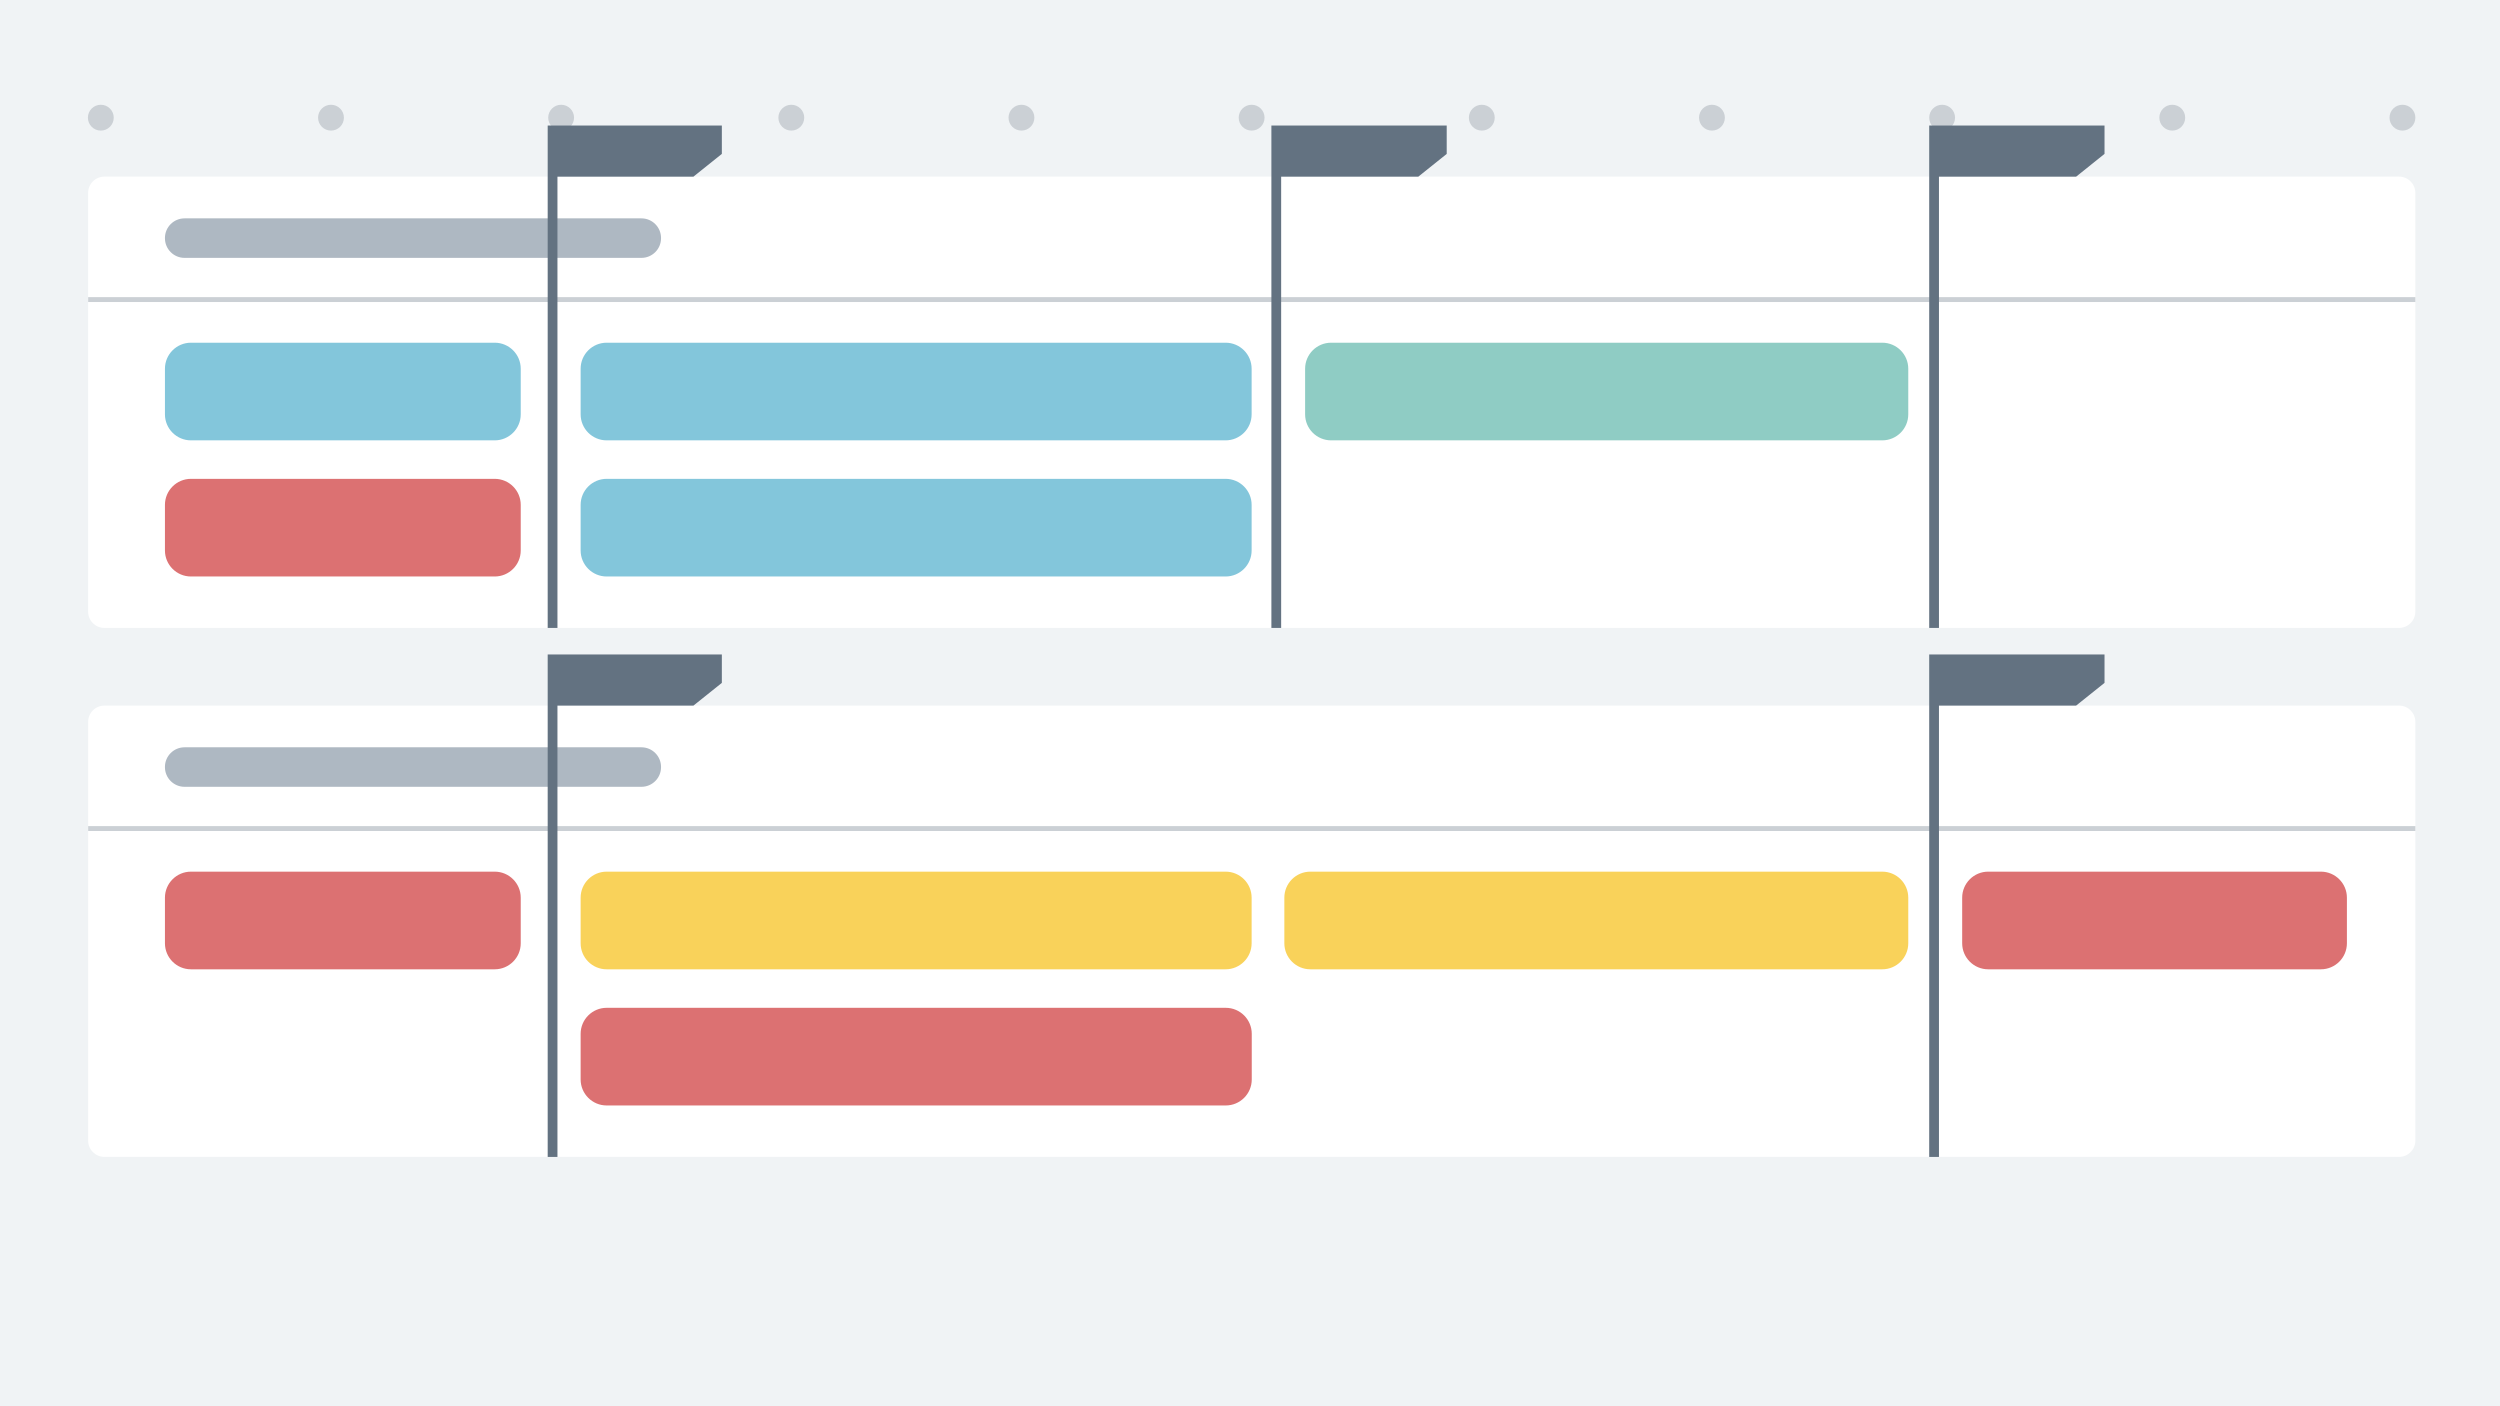 <svg width="768" height="432" viewBox="0 0 768 432" fill="none" xmlns="http://www.w3.org/2000/svg">
<g clip-path="url(#clip0_954_6367)">
<path d="M768 0H0V432H768V0Z" fill="#F0F3F5"/>
<g filter="url(#filter0_d_954_6367)">
<path d="M27.07 59.259L27.07 187.899C27.07 190.661 29.308 192.899 32.07 192.899L736.99 192.899C739.751 192.899 741.99 190.661 741.99 187.899V59.259C741.99 56.498 739.751 54.259 736.99 54.259L32.07 54.259C29.308 54.259 27.07 56.498 27.07 59.259Z" fill="white"/>
</g>
<g filter="url(#filter1_d_954_6367)">
<path d="M27.08 221.759L27.08 350.399C27.08 353.161 29.319 355.399 32.08 355.399L737 355.399C739.761 355.399 742 353.161 742 350.399V221.759C742 218.998 739.761 216.759 737 216.759L32.08 216.759C29.319 216.759 27.08 218.998 27.08 221.759Z" fill="white"/>
</g>
<path d="M27.08 92.029H742" stroke="#CBD0D5" stroke-width="1.5" stroke-miterlimit="10"/>
<path d="M27.08 254.529H742" stroke="#CBD0D5" stroke-width="1.5" stroke-miterlimit="10"/>
<path d="M151.97 105.279H58.67C54.252 105.279 50.67 108.861 50.67 113.279V127.279C50.67 131.698 54.252 135.279 58.67 135.279H151.97C156.388 135.279 159.97 131.698 159.97 127.279V113.279C159.97 108.861 156.388 105.279 151.97 105.279Z" fill="#83C6DB"/>
<path d="M376.5 105.279H186.37C181.952 105.279 178.37 108.861 178.37 113.279V127.279C178.37 131.698 181.952 135.279 186.37 135.279H376.5C380.918 135.279 384.5 131.698 384.5 127.279V113.279C384.5 108.861 380.918 105.279 376.5 105.279Z" fill="#83C6DB"/>
<path d="M151.97 147.1H58.67C54.252 147.1 50.67 150.681 50.67 155.1V169.1C50.67 173.518 54.252 177.1 58.67 177.1H151.97C156.388 177.1 159.97 173.518 159.97 169.1V155.1C159.97 150.681 156.388 147.1 151.97 147.1Z" fill="#DC7172"/>
<path d="M376.5 147.1H186.37C181.952 147.1 178.37 150.681 178.37 155.1V169.1C178.37 173.518 181.952 177.1 186.37 177.1H376.5C380.918 177.1 384.5 173.518 384.5 169.1V155.1C384.5 150.681 380.918 147.1 376.5 147.1Z" fill="#83C6DB"/>
<path d="M151.97 267.77H58.67C54.252 267.77 50.67 271.351 50.67 275.77V289.77C50.67 294.188 54.252 297.77 58.67 297.77H151.97C156.388 297.77 159.97 294.188 159.97 289.77V275.77C159.97 271.351 156.388 267.77 151.97 267.77Z" fill="#DC7172"/>
<path d="M376.5 267.77H186.37C181.952 267.77 178.37 271.351 178.37 275.77V289.77C178.37 294.188 181.952 297.77 186.37 297.77H376.5C380.918 297.77 384.5 294.188 384.5 289.77V275.77C384.5 271.351 380.918 267.77 376.5 267.77Z" fill="#F9D25A"/>
<path d="M578.22 267.77H402.55C398.132 267.77 394.55 271.351 394.55 275.77V289.77C394.55 294.188 398.132 297.77 402.55 297.77H578.22C582.638 297.77 586.22 294.188 586.22 289.77V275.77C586.22 271.351 582.638 267.77 578.22 267.77Z" fill="#F9D25A"/>
<path d="M712.97 267.77H610.78C606.362 267.77 602.78 271.351 602.78 275.77V289.77C602.78 294.188 606.362 297.77 610.78 297.77H712.97C717.388 297.77 720.97 294.188 720.97 289.77V275.77C720.97 271.351 717.388 267.77 712.97 267.77Z" fill="#DC7172"/>
<path d="M376.54 309.6H186.37C181.952 309.6 178.37 313.181 178.37 317.6V331.6C178.37 336.018 181.952 339.6 186.37 339.6H376.54C380.958 339.6 384.54 336.018 384.54 331.6V317.6C384.54 313.181 380.958 309.6 376.54 309.6Z" fill="#DC7172"/>
<path d="M578.22 105.279H408.93C404.512 105.279 400.93 108.861 400.93 113.279V127.279C400.93 131.698 404.512 135.279 408.93 135.279H578.22C582.638 135.279 586.22 131.698 586.22 127.279V113.279C586.22 108.861 582.638 105.279 578.22 105.279Z" fill="#8FCCC4"/>
<path d="M30.97 40.12C33.163 40.12 34.94 38.342 34.94 36.15C34.94 33.957 33.163 32.18 30.97 32.18C28.777 32.18 27 33.957 27 36.15C27 38.342 28.777 40.12 30.97 40.12Z" fill="#CBD0D5"/>
<path d="M738.03 40.12C740.223 40.12 742 38.342 742 36.15C742 33.957 740.223 32.18 738.03 32.18C735.838 32.18 734.06 33.957 734.06 36.15C734.06 38.342 735.838 40.12 738.03 40.12Z" fill="#CBD0D5"/>
<path d="M667.32 40.12C669.513 40.12 671.29 38.342 671.29 36.15C671.29 33.957 669.513 32.18 667.32 32.18C665.128 32.18 663.35 33.957 663.35 36.15C663.35 38.342 665.128 40.12 667.32 40.12Z" fill="#CBD0D5"/>
<path d="M596.62 40.12C598.812 40.12 600.59 38.342 600.59 36.15C600.59 33.957 598.812 32.18 596.62 32.18C594.427 32.18 592.65 33.957 592.65 36.15C592.65 38.342 594.427 40.12 596.62 40.12Z" fill="#CBD0D5"/>
<path d="M525.91 40.12C528.102 40.12 529.88 38.342 529.88 36.15C529.88 33.957 528.102 32.18 525.91 32.18C523.717 32.18 521.94 33.957 521.94 36.15C521.94 38.342 523.717 40.12 525.91 40.12Z" fill="#CBD0D5"/>
<path d="M455.21 40.12C457.403 40.12 459.18 38.342 459.18 36.15C459.18 33.957 457.403 32.18 455.21 32.18C453.018 32.18 451.24 33.957 451.24 36.15C451.24 38.342 453.018 40.12 455.21 40.12Z" fill="#CBD0D5"/>
<path d="M384.5 40.12C386.692 40.12 388.47 38.342 388.47 36.15C388.47 33.957 386.692 32.18 384.5 32.18C382.307 32.18 380.53 33.957 380.53 36.15C380.53 38.342 382.307 40.12 384.5 40.12Z" fill="#CBD0D5"/>
<path d="M313.79 40.12C315.982 40.12 317.76 38.342 317.76 36.15C317.76 33.957 315.982 32.18 313.79 32.18C311.597 32.18 309.82 33.957 309.82 36.15C309.82 38.342 311.597 40.12 313.79 40.12Z" fill="#CBD0D5"/>
<path d="M243.09 40.12C245.283 40.12 247.06 38.342 247.06 36.15C247.06 33.957 245.283 32.18 243.09 32.18C240.898 32.18 239.12 33.957 239.12 36.15C239.12 38.342 240.898 40.12 243.09 40.12Z" fill="#CBD0D5"/>
<path d="M172.38 40.12C174.573 40.12 176.35 38.342 176.35 36.15C176.35 33.957 174.573 32.18 172.38 32.18C170.188 32.18 168.41 33.957 168.41 36.15C168.41 38.342 170.188 40.12 172.38 40.12Z" fill="#CBD0D5"/>
<path d="M101.68 40.12C103.873 40.12 105.65 38.342 105.65 36.15C105.65 33.957 103.873 32.18 101.68 32.18C99.487 32.18 97.71 33.957 97.71 36.15C97.71 38.342 99.487 40.12 101.68 40.12Z" fill="#CBD0D5"/>
<path fill-rule="evenodd" clip-rule="evenodd" d="M592.65 38.56V192.91H595.65V54.27H637.78L646.51 47.28V38.56H592.65Z" fill="#637281"/>
<path fill-rule="evenodd" clip-rule="evenodd" d="M390.57 38.56V192.91H393.57V54.27H435.7L444.43 47.28V38.56H390.57Z" fill="#637281"/>
<path d="M197.04 67.08H56.7C53.37 67.08 50.67 69.78 50.67 73.11V73.19C50.67 76.52 53.37 79.22 56.7 79.22H197.04C200.37 79.22 203.07 76.52 203.07 73.19V73.11C203.07 69.78 200.37 67.08 197.04 67.08Z" fill="#AEB8C2"/>
<path d="M197.04 229.569H56.7C53.37 229.569 50.67 232.269 50.67 235.599V235.679C50.67 239.01 53.37 241.709 56.7 241.709H197.04C200.37 241.709 203.07 239.01 203.07 235.679V235.599C203.07 232.269 200.37 229.569 197.04 229.569Z" fill="#AEB8C2"/>
<path fill-rule="evenodd" clip-rule="evenodd" d="M168.25 38.56V192.91H171.25V54.27H213.02L221.75 47.28V38.56H168.25Z" fill="#637281"/>
<path fill-rule="evenodd" clip-rule="evenodd" d="M592.65 201.05V355.4H595.65V216.76H637.78L646.51 209.78V201.05H592.65Z" fill="#637281"/>
<path fill-rule="evenodd" clip-rule="evenodd" d="M168.25 201.05V355.4H171.25V216.76H213.02L221.75 209.78V201.05H168.25Z" fill="#637281"/>
</g>
<defs>
<filter id="filter0_d_954_6367" x="15.07" y="42.26" width="738.92" height="162.64" filterUnits="userSpaceOnUse" color-interpolation-filters="sRGB">
<feFlood flood-opacity="0" result="BackgroundImageFix"/>
<feColorMatrix in="SourceAlpha" type="matrix" values="0 0 0 0 0 0 0 0 0 0 0 0 0 0 0 0 0 0 127 0" result="hardAlpha"/>
<feOffset/>
<feGaussianBlur stdDeviation="6"/>
<feColorMatrix type="matrix" values="0 0 0 0 0.812 0 0 0 0 0.843 0 0 0 0 0.863 0 0 0 0.8 0"/>
<feBlend mode="normal" in2="BackgroundImageFix" result="effect1_dropShadow_954_6367"/>
<feBlend mode="normal" in="SourceGraphic" in2="effect1_dropShadow_954_6367" result="shape"/>
</filter>
<filter id="filter1_d_954_6367" x="15.08" y="204.76" width="738.92" height="162.64" filterUnits="userSpaceOnUse" color-interpolation-filters="sRGB">
<feFlood flood-opacity="0" result="BackgroundImageFix"/>
<feColorMatrix in="SourceAlpha" type="matrix" values="0 0 0 0 0 0 0 0 0 0 0 0 0 0 0 0 0 0 127 0" result="hardAlpha"/>
<feOffset/>
<feGaussianBlur stdDeviation="6"/>
<feColorMatrix type="matrix" values="0 0 0 0 0.812 0 0 0 0 0.843 0 0 0 0 0.863 0 0 0 0.8 0"/>
<feBlend mode="normal" in2="BackgroundImageFix" result="effect1_dropShadow_954_6367"/>
<feBlend mode="normal" in="SourceGraphic" in2="effect1_dropShadow_954_6367" result="shape"/>
</filter>
<clipPath id="clip0_954_6367">
<rect width="768" height="432" fill="white"/>
</clipPath>
</defs>
</svg>
